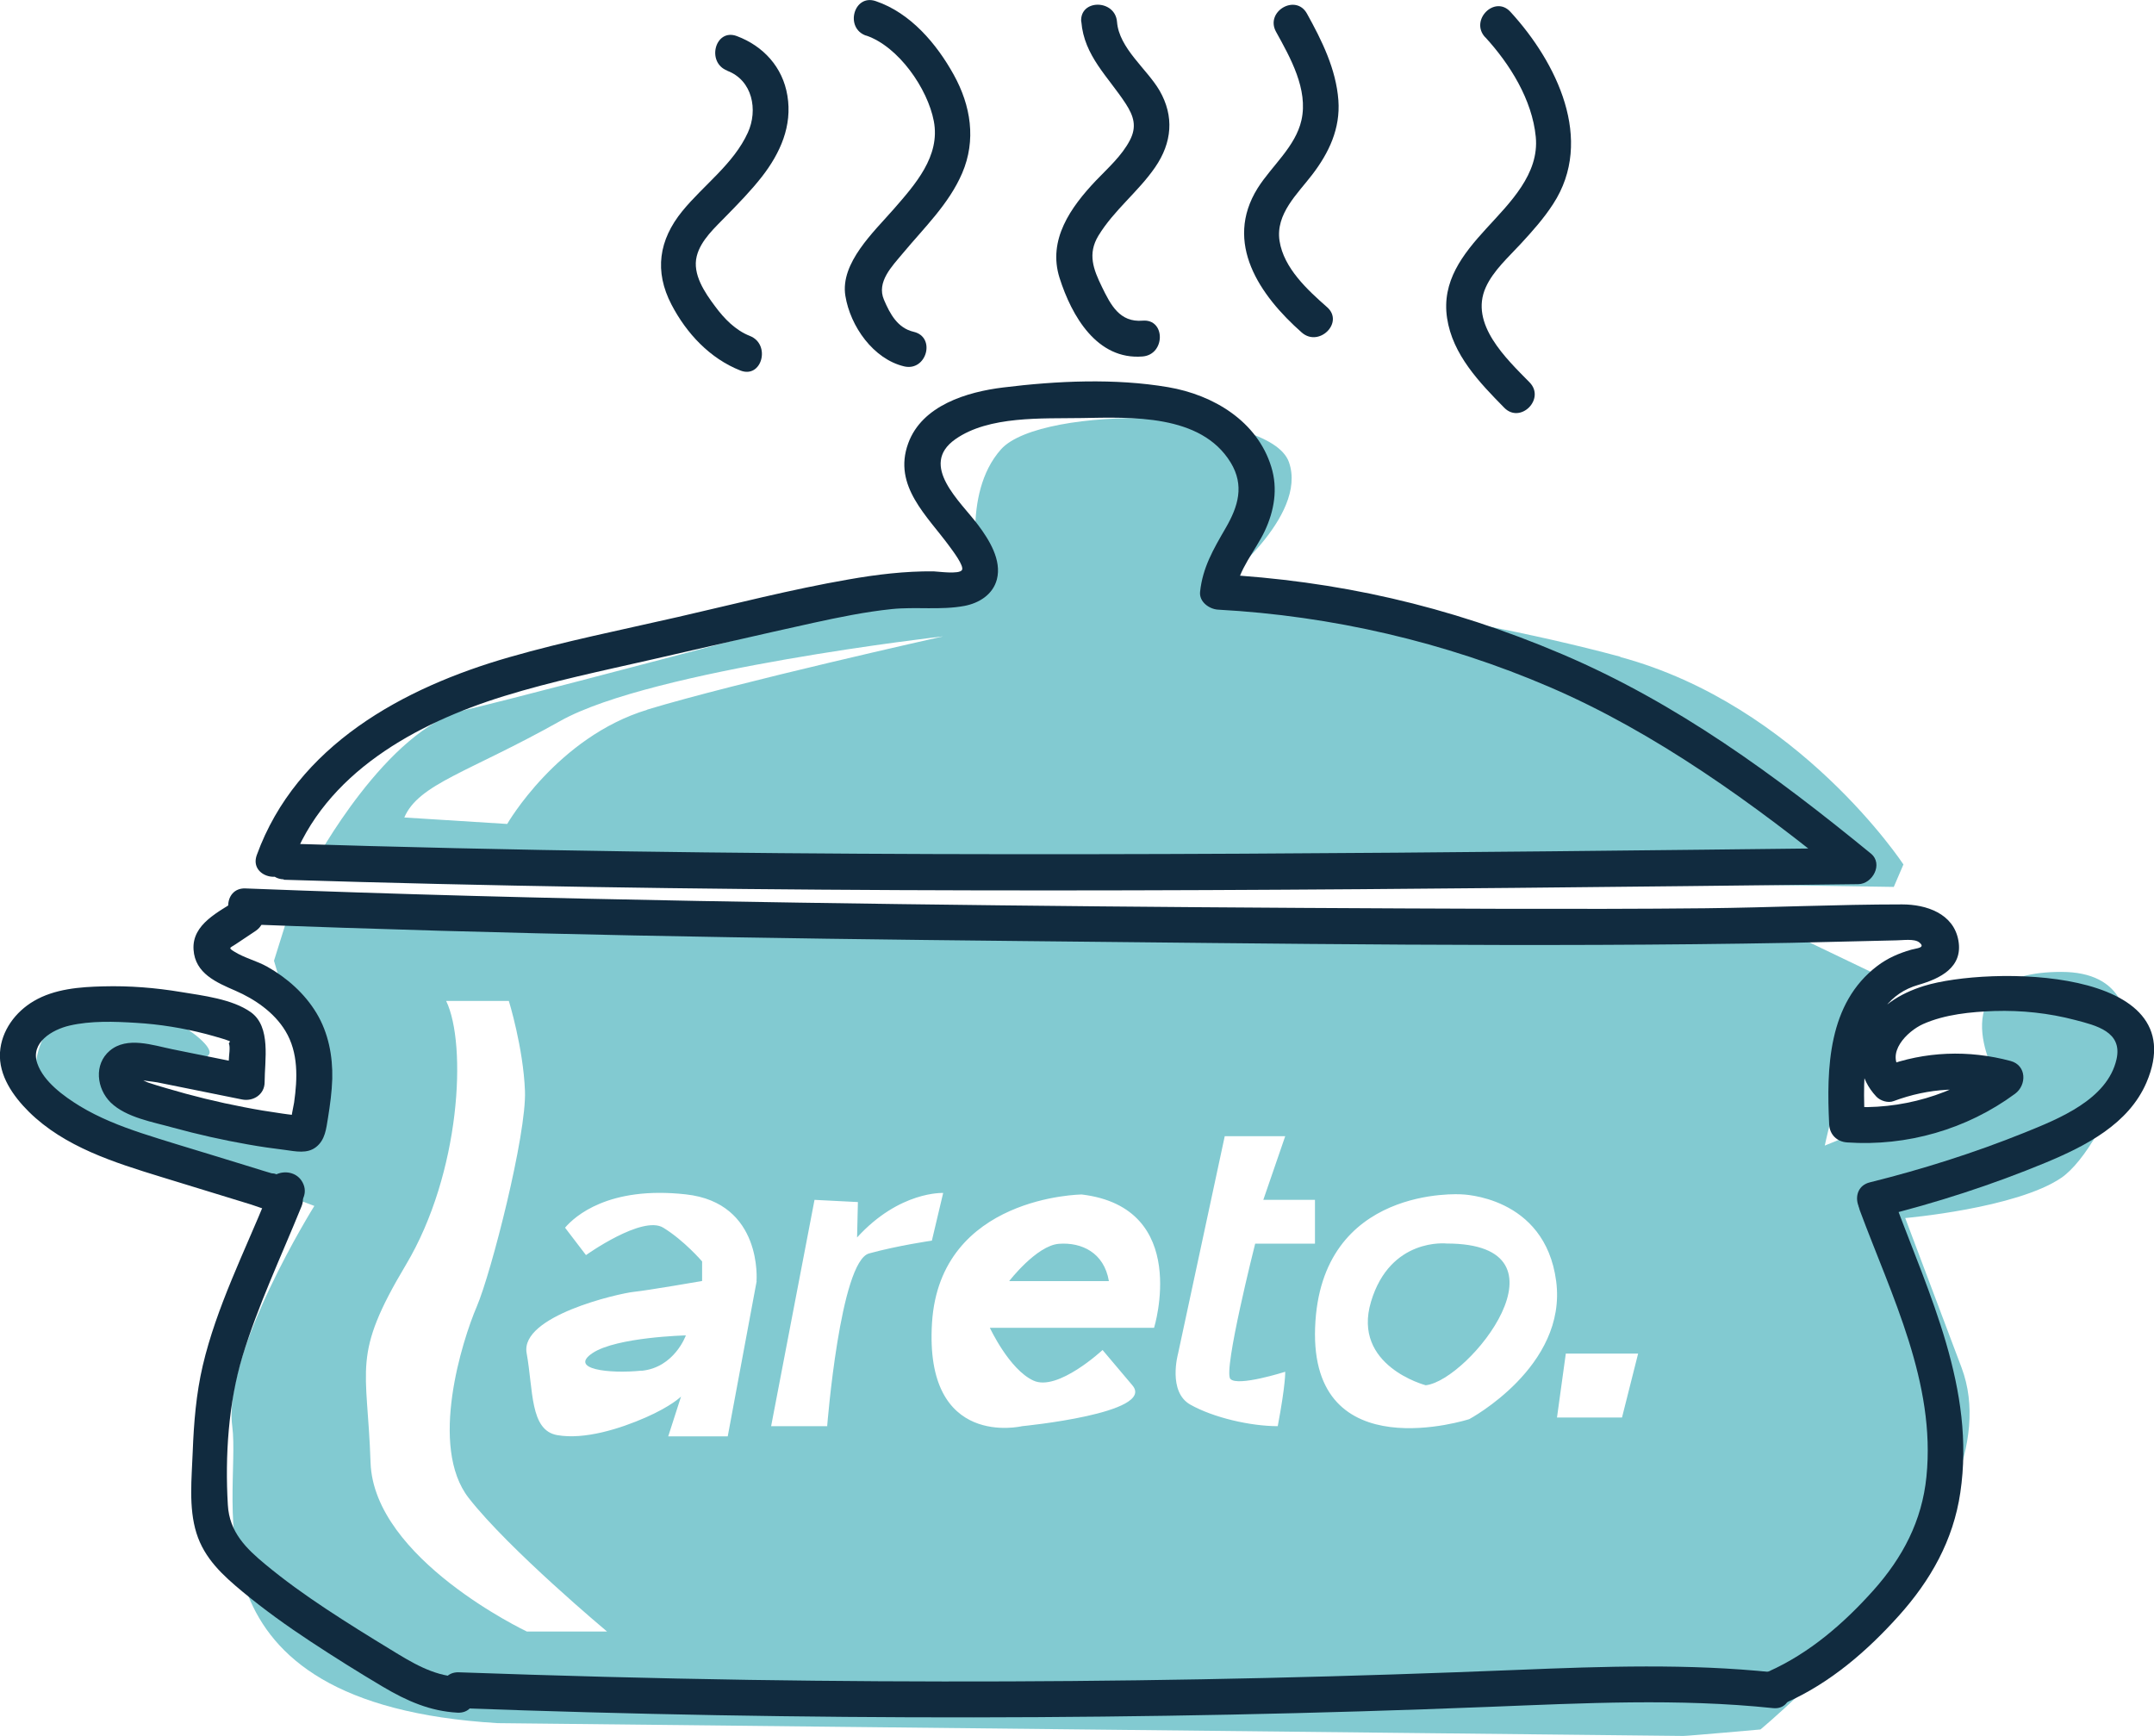 <?xml version="1.0" encoding="UTF-8"?><svg id="Ebene_1" xmlns="http://www.w3.org/2000/svg" viewBox="0 0 156.37 126.03"><g><path d="M105.02,90.28s-4.09-.46-5.49,4.22c-1.4,4.67,3.97,6.07,3.97,6.07,3.15-.35,11.08-10.29,1.52-10.29Z" style="fill:#82cad1;"/><path d="M46.57,99.52c2.39-.23,3.22-2.57,3.22-2.57,0,0-5.02,.12-6.77,1.28-1.75,1.17,1.17,1.52,3.55,1.28Z" style="fill:#82cad1;"/><path d="M76.88,90.3c-1.63,.12-3.62,2.71-3.62,2.71h7.24c-.35-2.08-1.99-2.83-3.62-2.71Z" style="fill:#82cad1;"/><path d="M149.63,70.56c-8.99,0-4.74,7.54-4.74,7.54l-12.42,5.07s2.23-10.39,4.33-12.14l-6.09-2.92c-28.61-.87-109.88-1.36-109.88-1.36l-.94,3,2.93,9.93-.94,3.74-14.48-4.79s7.57-1.07,7.81-2.17c.25-1.1-6.5-5.37-9.98-3.35-3.48,2.02-4.17,7.99,1.98,9.38,6.15,1.39,15.61,5.06,15.61,5.06,0,0-6.66,10.65-5.96,15.99s-4.09,20.16,19.27,21.56c0,0,85.71,.93,86.06,.93s5.61-.47,5.61-.47c0,0,18.68-15.41,14.6-26.27l-4.09-10.86s8.06-.7,11.33-2.92c3.27-2.22,8.99-14.95,0-14.95ZM38.23,118.44s-11.09-5.25-11.33-12.26c-.23-7.01-1.4-7.71,2.57-14.36,3.97-6.66,4.44-16,2.92-19.15h4.55s1.05,3.39,1.17,6.54c.12,3.15-2.45,13.2-3.5,15.65-1.05,2.45-3.5,10.16-.58,13.9,2.92,3.74,10.04,9.69,10.04,9.69h-5.84Zm16.7-25.43l-2.1,11.27h-4.32l.93-2.89s-.7,.7-2.57,1.52c-1.87,.82-4.44,1.63-6.42,1.28-1.99-.35-1.73-3.27-2.22-5.96-.48-2.69,6.66-4.32,7.77-4.44,1.12-.12,4.97-.79,4.97-.79v-1.42s-1.3-1.52-2.82-2.45-5.61,1.99-5.61,1.99l-1.52-1.99c.7-.82,3.15-3.04,8.76-2.42,5.61,.61,5.14,6.3,5.14,6.3Zm5.14,10.53h-4.09l3.15-16.43,3.15,.16-.06,2.57c3.09-3.39,6.25-3.23,6.25-3.23l-.82,3.46s-2.45,.35-4.56,.93c-2.1,.58-3.04,12.53-3.04,12.53Zm23.7-7.14h-11.91s1.4,3.02,3.16,3.83c1.76,.82,5.02-2.22,5.02-2.22l2.17,2.57c1.71,2.02-8.01,2.96-8.01,2.96,0,0-7.12,1.71-6.54-7.51,.59-9.22,10.87-9.31,10.87-9.31,7.95,.96,5.25,9.68,5.25,9.68Zm8.99,7.14c-1.99,0-4.67-.62-6.34-1.56-1.67-.93-.9-3.7-.9-3.7l3.39-15.79h4.39l-1.59,4.62h3.75v3.18h-4.34s-2.34,9.24-1.8,9.82c.53,.58,3.98-.52,3.98-.52,0,0,.04,.87-.54,3.94Zm13.9-.51s-11.56,3.74-11.19-6.64c.37-10.37,10.61-9.68,10.61-9.68,0,0,6.07,.09,6.89,6.3s-6.31,10.02-6.31,10.02Zm11.09-.12h-4.72l.64-4.64h5.25l-1.17,4.64Z" style="fill:#82cad1;"/></g><path d="M117.63,47.68c-12.96-3.5-29.15-5.22-29.15-5.22,0,0,6.49-4.94,5.09-8.91s-17.98-4.2-20.9-.93c-2.92,3.27-1.56,9.13-1.56,9.13,0,0-31.6,8.45-37.32,9.79-5.72,1.34-10.97,11.11-10.97,11.11l114.66,1.74,.7-1.63s-7.59-11.56-20.55-15.06Zm-70.65,3.85c-6.54,1.99-10.16,8.29-10.16,8.29l-7.47-.47c1.05-2.45,4.67-3.27,11.33-7.01,6.66-3.74,27.79-6.14,27.79-6.14,0,0-14.95,3.34-21.49,5.32Z" style="fill:#82cad1;"/><path d="M17.23,65.32c-1.31,.87-3.3,1.75-3.18,3.62,.11,1.74,1.67,2.39,3.05,2.99s2.8,1.56,3.62,2.92c.95,1.57,.88,3.44,.63,5.2-.02,.13-.27,1.32-.22,1.35,.72-.32,.78-.47,.17-.45-.28-.03-.56-.07-.84-.11-.92-.13-1.84-.28-2.75-.46-1.89-.36-3.76-.82-5.61-1.37-.45-.13-.89-.26-1.33-.41-.37-.13-.67-.37-1.01-.51-.05-.09-.08-.03-.09,.19h.29c.38,.21,1.04,.22,1.46,.3l6.14,1.24c.82,.17,1.65-.36,1.65-1.25,0-1.58,.49-4.03-1.01-5.09-1.34-.95-3.48-1.2-5.06-1.46-1.86-.31-3.75-.46-5.63-.41-1.71,.04-3.55,.18-5.06,1.07-1.33,.78-2.35,2.15-2.45,3.72-.11,1.68,.96,3.19,2.1,4.32,2.58,2.55,6.2,3.68,9.58,4.72,2.18,.67,4.36,1.34,6.55,2.01,.83,.26,1.81,.74,2.7,.47,.8-.24,1.45-1.09,1.1-1.94-.63-1.53-3.14-.86-2.51,.69l.06,.13,.13-1c.56-.38,.56-.59,0-.62l-.6-.18-1.39-.43-2.38-.73c-1.69-.52-3.39-1.02-5.06-1.57-1.56-.52-3.09-1.12-4.49-1.97-1.14-.7-2.62-1.76-3.08-3.09-.53-1.52,1.09-2.46,2.33-2.75,1.55-.36,3.26-.3,4.84-.2,1.72,.1,3.42,.38,5.08,.81,.38,.1,.76,.21,1.13,.32,.16,.04,.32,.1,.48,.16,.13,.01,.15,.08,.04,.2,.13,.27,0,.89,0,1.22v1.62l1.65-1.25-5.73-1.16c-1.43-.29-3.3-.96-4.56,.1-1.17,.99-.96,2.76,.07,3.77,1.13,1.09,3.07,1.41,4.53,1.82,1.79,.49,3.61,.9,5.44,1.22,.9,.16,1.8,.29,2.71,.4,.74,.1,1.58,.29,2.22-.21,.67-.52,.74-1.34,.87-2.12,.15-.94,.28-1.88,.31-2.83,.04-1.66-.28-3.34-1.14-4.77s-2.14-2.56-3.57-3.37c-.76-.43-1.67-.64-2.4-1.1-.47-.29-.32-.26,.07-.52,.49-.33,.98-.66,1.47-.98,1.38-.92,.08-3.18-1.31-2.25h0Z" style="fill:#112b3f;"/><path d="M19.38,86.88c-1.63,4-3.67,8.04-4.66,12.26-.48,2.05-.65,4.16-.73,6.26-.07,1.92-.31,4.04,.27,5.9s1.93,3.08,3.35,4.26c1.57,1.3,3.23,2.49,4.93,3.61s3.47,2.23,5.24,3.28,3.44,1.78,5.43,1.89c1.67,.09,1.67-2.51,0-2.6-1.8-.1-3.35-1.06-4.85-1.98-1.58-.96-3.16-1.94-4.7-2.96s-2.99-2.06-4.39-3.22-2.62-2.34-2.73-4.33c-.21-3.52,.04-7.39,1.06-10.77,1.13-3.72,2.83-7.3,4.29-10.9,.63-1.55-1.88-2.22-2.51-.69h0Z" style="fill:#112b3f;"/><path d="M33.31,124.01c24.91,.92,49.85,.9,74.76-.09,6.88-.27,13.78-.63,20.64,.09,1.66,.17,1.65-2.43,0-2.6-6.13-.64-12.29-.43-18.44-.18s-12.23,.45-18.34,.59c-12.5,.29-25.01,.33-37.51,.14-7.04-.11-14.07-.3-21.11-.55-1.67-.06-1.67,2.54,0,2.6h0Z" style="fill:#112b3f;"/><path d="M129.71,123.59c3.17-1.42,5.83-3.72,8.13-6.28s3.96-5.47,4.47-8.95c1.11-7.48-2.25-14.34-4.78-21.16-.58-1.55-3.09-.88-2.51,.69,2.3,6.19,5.52,12.52,4.83,19.32-.32,3.21-1.73,5.88-3.86,8.26s-4.61,4.54-7.6,5.88c-1.52,.68-.2,2.92,1.31,2.25h0Z" style="fill:#112b3f;"/><path d="M136.44,88.35c4.13-1.02,8.18-2.33,12.11-3.96,2.87-1.2,5.97-2.78,7.27-5.79,3.64-8.48-11.51-8.46-16.15-7.02-1.73,.54-3.41,1.53-4.17,3.25s-.53,3.46,.71,4.78c.29,.31,.85,.49,1.26,.33,2.55-.95,5.18-1.11,7.81-.4l-.31-2.38c-3.18,2.34-6.94,3.45-10.88,3.18l1.3,1.3c-.17-3.47-.35-8.93,3.88-10.14,1.56-.45,3.25-1.26,2.9-3.22s-2.33-2.62-4.09-2.62c-4.76,0-9.52,.23-14.27,.28s-9.75,.05-14.63,.04c-19.49-.06-38.99-.22-58.48-.57-10.96-.2-21.92-.48-32.88-.91-1.67-.07-1.67,2.53,0,2.6,18.76,.73,37.53,1.03,56.3,1.22,18.62,.18,37.26,.47,55.88,.13,2.56-.05,5.12-.13,7.68-.18,.41,0,1.3-.14,1.65,.15,.5,.4-.21,.42-.59,.53-.9,.26-1.71,.61-2.46,1.18-3.58,2.72-3.69,7.42-3.49,11.51,.04,.74,.57,1.25,1.3,1.3,4.34,.3,8.69-.95,12.19-3.53,.86-.63,.85-2.06-.31-2.38-3.05-.82-6.23-.71-9.19,.4l1.26,.33c-1.2-1.29,.41-2.89,1.56-3.41,1.59-.71,3.48-.89,5.19-.95,1.98-.06,3.94,.15,5.85,.65,1.53,.4,3.46,.85,3.01,2.85-.66,2.93-4.21,4.33-6.68,5.33-3.65,1.47-7.41,2.66-11.23,3.61-1.62,.4-.94,2.91,.69,2.51h0Z" style="fill:#112b3f;"/><path d="M20.59,63.87c29.77,.93,59.57,.88,89.35,.59,8.32-.08,16.64-.17,24.96-.27,1.04-.01,1.83-1.47,.92-2.22-6.97-5.7-14.07-10.92-22.4-14.47s-16.4-5.34-25.01-5.81l1.3,1.3c.17-1.64,1.43-3,2.11-4.45s.96-3.06,.47-4.64c-1.02-3.33-4.21-5.23-7.48-5.79-3.87-.66-8.09-.46-11.98,.02-2.63,.32-5.9,1.3-6.9,4.06-1.13,3.1,1.4,5.27,3.03,7.52,.18,.25,1.06,1.39,.87,1.68-.21,.32-1.74,.1-2.06,.09-2.07-.02-4.14,.23-6.18,.59-4.15,.72-8.26,1.78-12.36,2.72s-8.22,1.76-12.25,2.92c-7.71,2.21-15.45,6.41-18.34,14.37-.57,1.58,1.94,2.25,2.51,.69,2.4-6.63,9.06-10.26,15.43-12.23,3.53-1.09,7.15-1.84,10.75-2.66,3.9-.89,7.8-1.8,11.71-2.66,1.88-.41,3.77-.8,5.69-1,1.74-.18,3.57,.09,5.28-.23,1.06-.2,2.07-.82,2.36-1.93,.36-1.4-.56-2.87-1.36-3.94-1.26-1.69-4.34-4.34-1.66-6.23,2.44-1.72,6.32-1.49,9.15-1.54,3.6-.06,8.68-.31,10.84,3.23,1.01,1.66,.55,3.18-.36,4.75s-1.67,2.87-1.86,4.63c-.08,.73,.66,1.26,1.3,1.3,8.27,.45,16.48,2.35,24.1,5.63s14.79,8.43,21.47,13.89l.92-2.22c-29.78,.34-59.57,.69-89.36,.25-8.32-.12-16.64-.31-24.95-.57-1.67-.05-1.67,2.55,0,2.6h0Z" style="fill:#112b3f;"/><path d="M52.8,5.14c1.83,.69,2.24,2.85,1.49,4.49-1.04,2.28-3.21,3.8-4.76,5.7-1.7,2.09-2.05,4.36-.78,6.79,1.09,2.09,2.79,3.91,5,4.78,1.56,.61,2.23-1.9,.69-2.51-1.05-.41-1.86-1.25-2.52-2.14-.75-1-1.67-2.34-1.34-3.65,.29-1.17,1.35-2.1,2.16-2.94,.89-.91,1.78-1.82,2.57-2.83,1.33-1.71,2.22-3.69,1.85-5.89-.34-2.07-1.75-3.6-3.67-4.32-1.57-.59-2.24,1.92-.69,2.51h0Z" style="fill:#112b3f;"/><path d="M62.88,2.58c2.35,.8,4.46,3.85,4.91,6.21,.49,2.55-1.36,4.61-2.91,6.39-1.43,1.64-3.9,3.91-3.51,6.3,.36,2.21,2.03,4.59,4.27,5.12,1.63,.38,2.32-2.13,.69-2.51-1.17-.27-1.72-1.3-2.16-2.33-.55-1.29,.58-2.42,1.38-3.38,1.54-1.85,3.34-3.57,4.3-5.81,1.03-2.4,.63-4.9-.61-7.14S66.11,.94,63.57,.08c-1.59-.54-2.27,1.97-.69,2.51h0Z" style="fill:#112b3f;"/><path d="M78.5,1.58c.2,2.48,1.95,3.99,3.23,5.96,.58,.9,.81,1.66,.29,2.65-.59,1.13-1.59,2.01-2.46,2.92-1.83,1.93-3.52,4.3-2.64,7.07s2.72,5.97,6.03,5.7c1.66-.14,1.67-2.74,0-2.6s-2.32-1.15-2.95-2.44-1.06-2.41-.26-3.73c1.14-1.87,2.89-3.18,4.12-4.97s1.39-3.7,.32-5.56c-.92-1.58-2.94-3.07-3.09-4.99-.13-1.66-2.73-1.67-2.6,0h0Z" style="fill:#112b3f;"/><path d="M92.63,2.3c1.04,1.88,2.35,4.19,1.85,6.42-.43,1.93-2.16,3.32-3.18,4.94-2.48,3.97,.15,7.79,3.2,10.48,1.25,1.1,3.1-.73,1.84-1.84-1.42-1.25-3.14-2.83-3.45-4.8s1.32-3.44,2.37-4.82c1.22-1.59,2.05-3.35,1.9-5.4-.17-2.27-1.2-4.34-2.28-6.29-.81-1.47-3.05-.16-2.25,1.31h0Z" style="fill:#112b3f;"/><path d="M107.82,2.7c1.79,1.95,3.41,4.54,3.67,7.24s-1.88,4.78-3.6,6.66-3.24,3.83-2.84,6.49,2.35,4.68,4.15,6.51c1.17,1.2,3.01-.64,1.84-1.84-1.68-1.71-4.38-4.24-3.18-6.9,.55-1.22,1.66-2.2,2.55-3.17,.84-.91,1.67-1.84,2.34-2.88,3.03-4.65,.25-10.3-3.1-13.95-1.13-1.24-2.97,.6-1.84,1.84h0Z" style="fill:#112b3f;"/></svg>